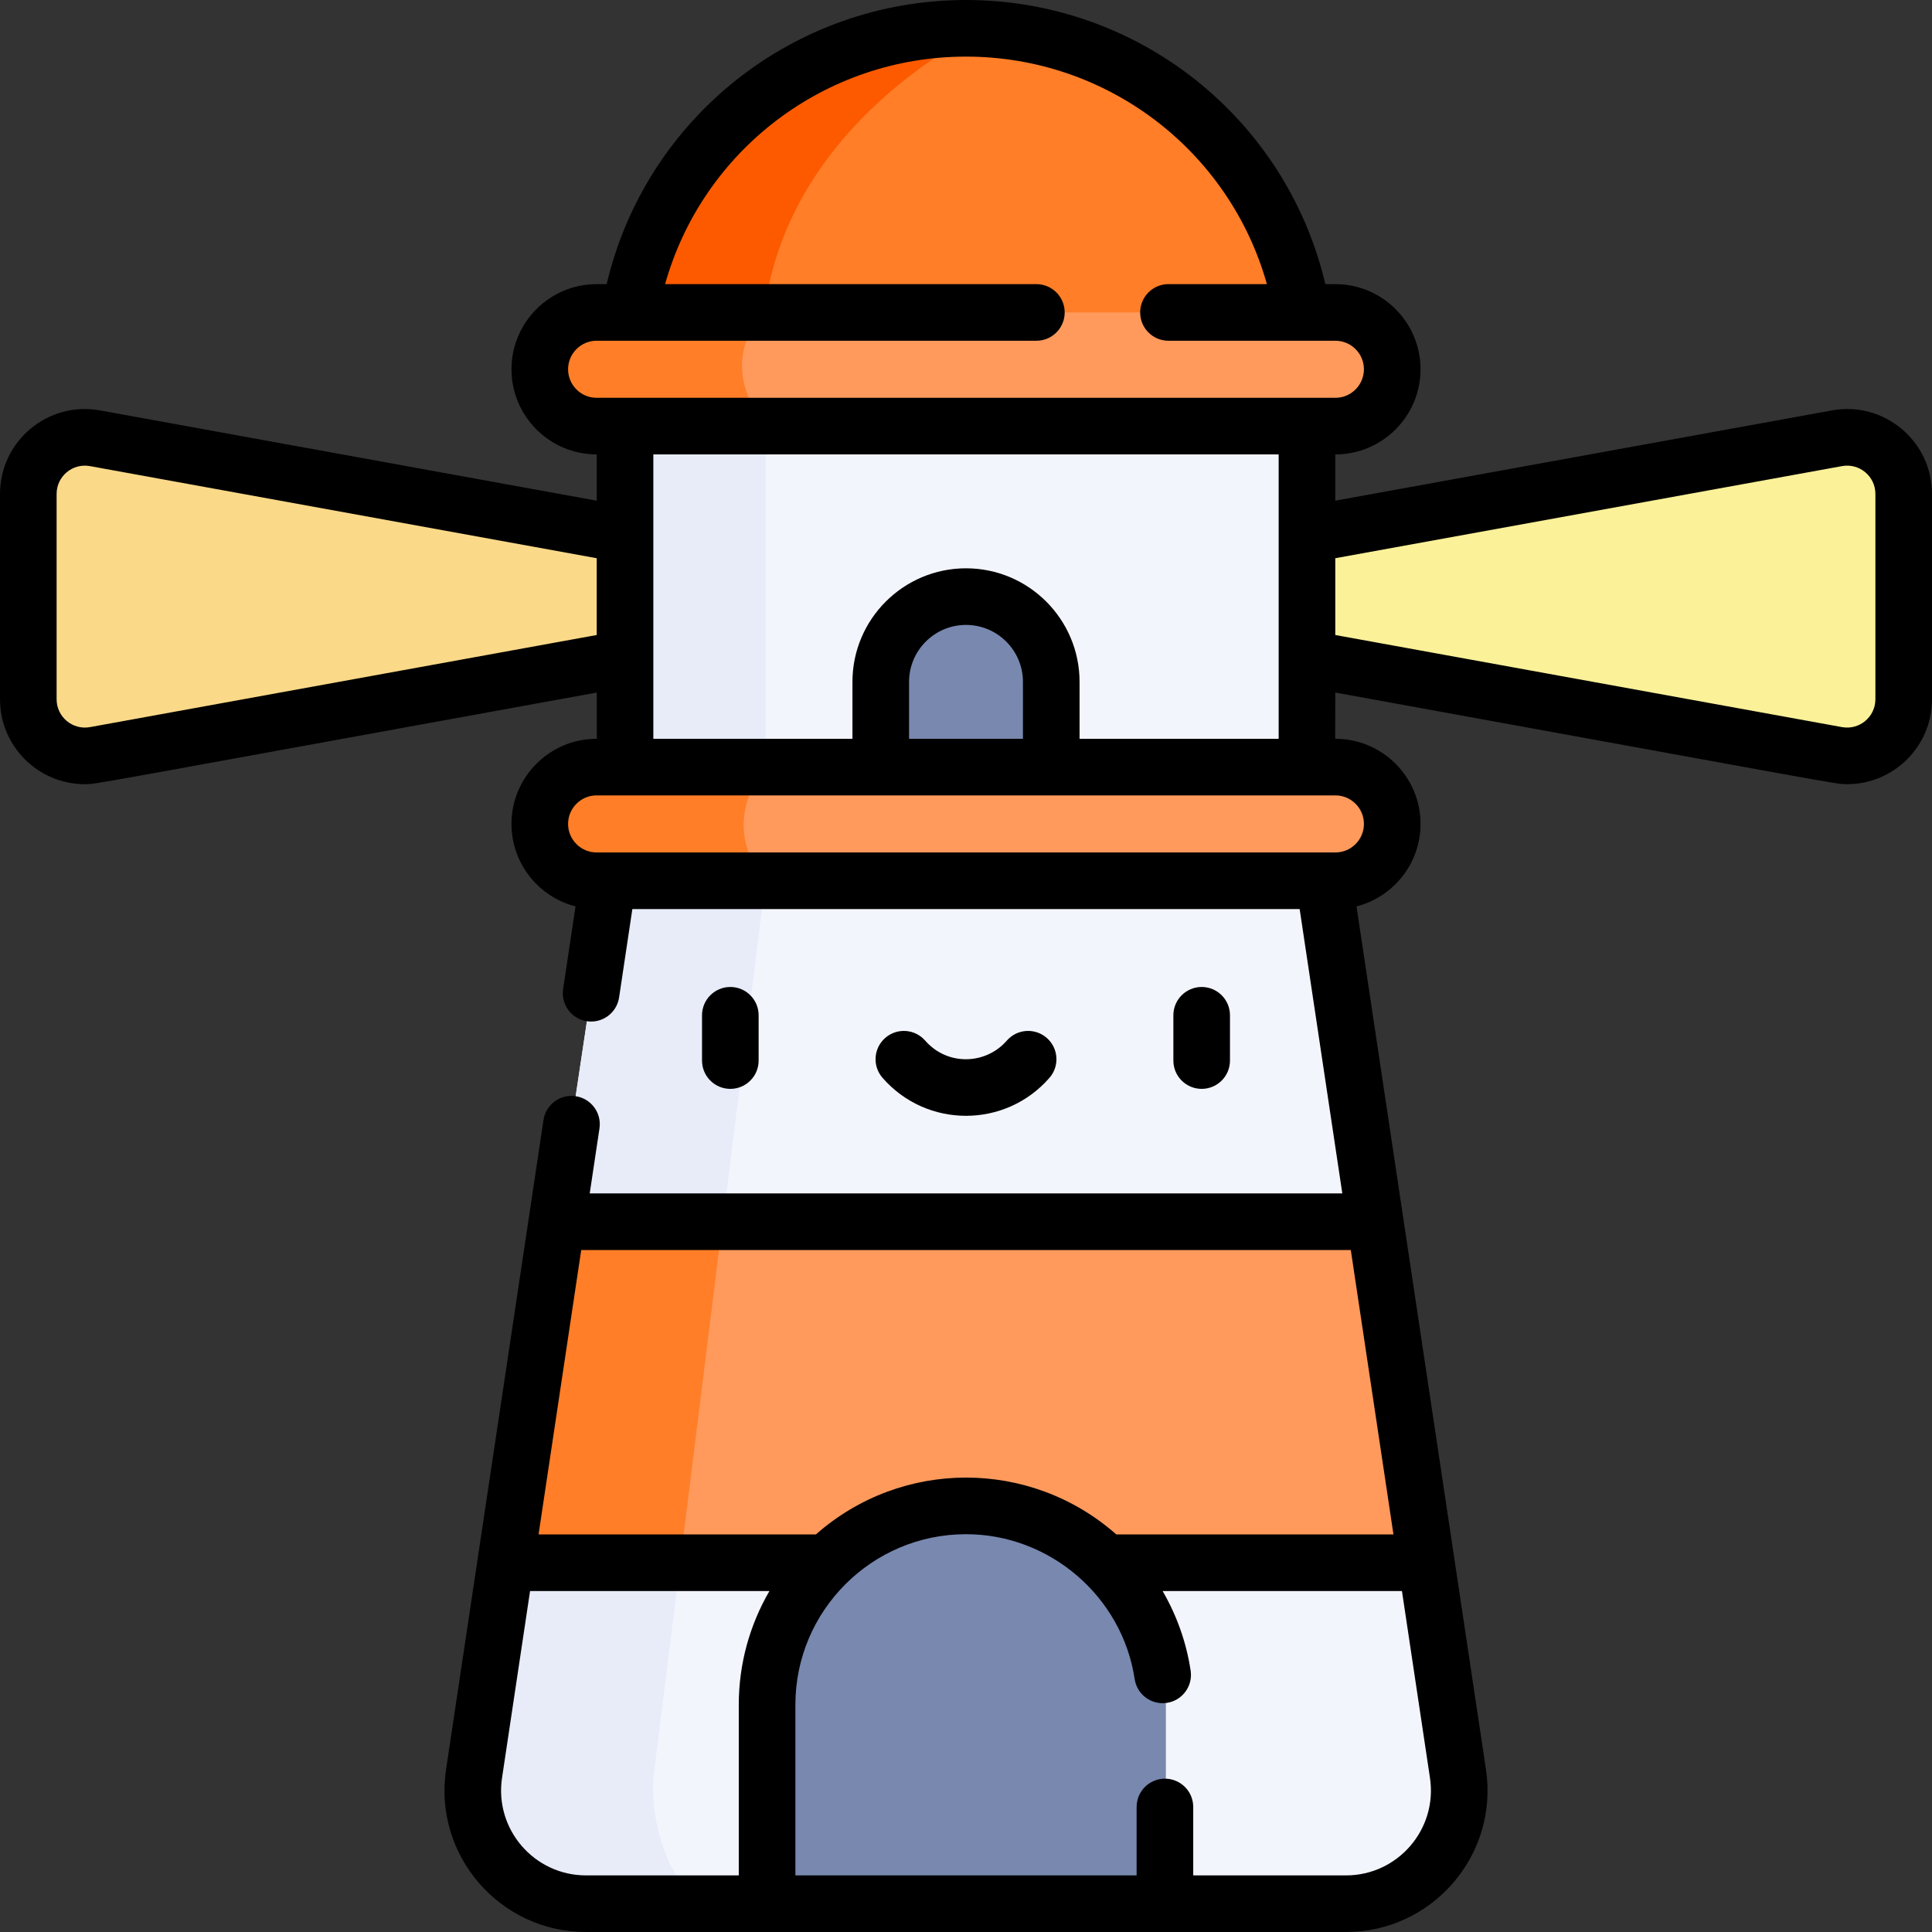 <svg id="Capa_1" enable-background="new 0 0 511.94 511.94" viewBox="0 0 511.94 511.94" xmlns="http://www.w3.org/2000/svg"><rect x="0" y="0" width="511.94" height="511.94" fill="#333333" stroke="none"/><g><g><path d="m486.758 200.049-147.964-26.903v-30.118l147.964-26.903c9.208-1.674 17.683 5.399 17.683 14.758v54.407c0 9.36-8.476 16.433-17.683 14.759z" fill="#fbf198"/><path d="m25.183 200.049 147.964-26.903v-30.118l-147.964-26.901c-9.208-1.675-17.683 5.399-17.683 14.758v54.407c0 9.358 8.475 16.431 17.683 14.757z" fill="#fad989"/><path d="m346.32 105.38v135.53h-180.7v-66.4l6.07-16.42-6.07-16.43v-36.28z" fill="#f3f5fc"/><path d="m202.843 112.91v90.35s-13.052 13.12-37.222 15.26v-113.14h35.79z" fill="#e8ecf9"/><path d="m356.66 504.44h-47.98l-51.03-15.21-54.39 15.21h-47.98c-18.34 0-32.39-16.31-29.67-34.45l8.39-55.9 30.03-43.67-16.48-46.69 16.13-107.53h184.58l16.13 107.53-11.76 60.98 25.31 29.38 8.39 55.9c2.72 18.14-11.33 34.45-29.67 34.45z" fill="#f3f5fc"/><path d="m185.31 504.44h-30.03c-18.34 0-32.39-16.31-29.67-34.45l8.39-55.9 30.03-43.67-16.48-46.69 16.13-107.53h29.28l9.88 17.18-29.69 237.55s-1.98 20.39 12.16 33.51z" fill="#e8ecf9"/><path d="m377.94 414.09h-197.72l-16.16-42.14 27.4-48.22h172.93z" fill="#ff9a5c"/><path d="m191.46 323.73-11.24 90.36h-46.22l13.55-90.36z" fill="#ff7e27"/><path d="m346.32 97.85h-180.7c0-49.9 40.45-90.35 90.35-90.35 1.48 0 2.94.04 4.4.11 47.86 2.29 85.95 41.82 85.95 90.24z" fill="#ff7e27"/><path d="m260.37 7.61c-3 2-51.57 25.19-57.868 75.18l.681 15.06h-37.563c0-49.9 40.45-90.35 90.35-90.35 1.48 0 2.94.04 4.4.11z" fill="#fd5a00"/><path d="m368.91 97.85c0 4.16-1.68 7.92-4.41 10.65s-6.49 4.41-10.65 4.41h-151.01l-24.17-3.26-13.05 3.26h-7.53c-8.32 0-15.06-6.74-15.06-15.06 0-4.16 1.68-7.92 4.41-10.65 2.73-2.72 6.49-4.41 10.65-4.41h8.78l10.36 3.63 25.27-3.63h151.35c8.32 0 15.06 6.75 15.06 15.06z" fill="#ff9a5c"/><path d="m202.843 112.91h-44.753c-8.32 0-15.06-6.74-15.06-15.06 0-4.16 1.68-7.92 4.41-10.65 2.73-2.72 6.49-4.41 10.65-4.41h44.412s-13.459 12.19.341 30.12z" fill="#ff7e27"/><path d="m278.814 210.538h-45.176v-30.118c0-12.475 10.113-22.588 22.588-22.588s22.588 10.113 22.588 22.588z" fill="#7888af"/><path d="m368.91 218.32c0 4.16-1.68 7.93-4.41 10.65s-6.49 4.41-10.65 4.41h-151.01l-23.27-4.92-18.47 4.92h-3.01c-8.32 0-15.06-6.74-15.06-15.06 0-4.15 1.68-7.92 4.41-10.65 2.73-2.72 6.49-4.41 10.65-4.41h7.53l12.92 5.67 24.3-5.67h151.01c8.32 0 15.06 6.75 15.06 15.06z" fill="#ff9a5c"/><path d="m202.843 233.38h-44.753c-8.32 0-15.06-6.74-15.06-15.06 0-4.15 1.68-7.92 4.41-10.65 2.73-2.72 6.49-4.41 10.65-4.41h44.752c.001 0-13.029 14.53.001 30.12z" fill="#ff7e27"/><path d="m308.931 504.185h-105.411v-52.705c0-29.109 23.597-52.706 52.706-52.706s52.706 23.597 52.706 52.706v52.705z" fill="#7888af"/></g><g><path d="m485.419 108.751-131.599 23.92v-12.261c12.585 0 22.59-10.223 22.59-22.56 0-12.439-10.121-22.56-22.56-22.56h-2.662c-10.33-43.917-49.588-75.29-95.218-75.29s-84.888 31.373-95.218 75.29h-2.662c-12.439 0-22.56 10.121-22.56 22.56 0 12.345 10.017 22.56 22.59 22.56v12.261l-131.593-23.919c-13.805-2.517-26.527 8.095-26.527 22.128v54.41c0 12.505 10.167 22.504 22.481 22.504 3.164 0 .123.347 135.639-24.285 0 12.253.068 12.255-.032 12.255-12.439 0-22.559 10.12-22.559 22.559 0 10.51 7.225 19.363 16.968 21.856l-3.284 21.898c-.614 4.097 2.208 7.915 6.305 8.529 4.096.615 7.915-2.209 8.529-6.305l3.512-23.421h176.822l11.302 75.348h-199.42l2.585-17.227c.615-4.096-2.208-7.915-6.304-8.53-4.104-.62-7.915 2.208-8.53 6.304l-25.82 172.101c-3.399 22.665 14.169 43.062 37.087 43.062h201.38c22.918 0 40.486-20.398 37.087-43.062l-34.304-228.696c9.743-2.494 16.968-11.347 16.968-21.856 0-12.439-10.12-22.559-22.559-22.559-.1 0-.032-.002-.032-12.255 135.553 24.639 132.474 24.285 135.639 24.285 12.308 0 22.481-9.992 22.481-22.504v-54.41c-.001-14.034-12.728-24.648-26.522-22.13zm-334.889-10.901c0-4.168 3.392-7.56 7.56-7.56h116.53c4.142 0 7.5-3.358 7.5-7.5s-3.358-7.5-7.5-7.5h-98.385c9.933-35.362 42.302-60.29 79.735-60.29s69.802 24.928 79.735 60.29h-26.085c-4.142 0-7.5 3.358-7.5 7.5s3.358 7.5 7.5 7.5h44.23c4.168 0 7.56 3.392 7.56 7.56s-3.392 7.56-7.56 7.56h-195.76c-4.168 0-7.56-3.391-7.56-7.56zm-126.689 94.821c-4.605.839-8.841-2.7-8.841-7.381v-54.41c0-4.667 4.225-8.212 8.839-7.371l134.281 24.408v20.347zm334.092 138.559 11.304 75.36h-73.443c-22.778-20.077-56.824-20.083-79.597 0h-73.491l11.306-75.36zm-224.906 139.873 7.428-49.513h63.428c-5.155 8.871-8.123 19.162-8.123 30.14v45.21h-40.48c-13.75 0-24.292-12.238-22.253-25.837zm223.633 25.837h-40.48v-18.13c0-4.142-3.358-7.5-7.5-7.5s-7.5 3.358-7.5 7.5v18.13h-90.42v-45.21c0-24.923 20.281-45.2 45.21-45.2 22.19 0 41.404 16.506 44.693 38.394.616 4.096 4.435 6.918 8.531 6.303 4.096-.616 6.918-4.435 6.302-8.531-1.123-7.478-3.673-14.628-7.426-21.105h63.416l7.427 49.512c2.039 13.598-8.502 25.837-22.253 25.837zm4.752-278.617c0 4.168-3.391 7.559-7.559 7.559h-195.765c-4.168 0-7.559-3.391-7.559-7.559s3.391-7.559 7.559-7.559h195.765c4.168 0 7.559 3.391 7.559 7.559zm-90.352-22.559h-30.18v-15.084c0-8.321 6.769-15.09 15.09-15.09s15.09 6.769 15.09 15.09zm15 0v-15.084c0-16.592-13.498-30.09-30.09-30.09s-30.09 13.498-30.09 30.09v15.084h-52.76v-75.354h165.7v75.354zm210.88-10.474c0 4.681-4.232 8.213-8.839 7.381l-134.281-24.407v-20.347l134.287-24.409c4.598-.839 8.833 2.699 8.833 7.372z"/><path d="m201.021 281.029v-12c0-4.142-3.358-7.5-7.5-7.5s-7.5 3.358-7.5 7.5v12c0 4.142 3.358 7.5 7.5 7.5s7.5-3.358 7.5-7.5z"/><path d="m325.919 281.029v-12c0-4.142-3.358-7.5-7.5-7.5s-7.5 3.358-7.5 7.5v12c0 4.142 3.358 7.5 7.5 7.5s7.5-3.358 7.5-7.5z"/><path d="m278.088 285.6c2.722-3.123 2.396-7.86-.726-10.582-3.123-2.722-7.861-2.397-10.582.726-5.595 6.419-15.755 6.731-21.621 0-2.722-3.124-7.459-3.448-10.582-.727-3.123 2.722-3.448 7.459-.727 10.582 11.701 13.424 32.539 13.424 44.238.001z"/></g></g><g/><g/><g/><g/><g/><g/><g/><g/><g/><g/><g/><g/><g/><g/><g/></svg>